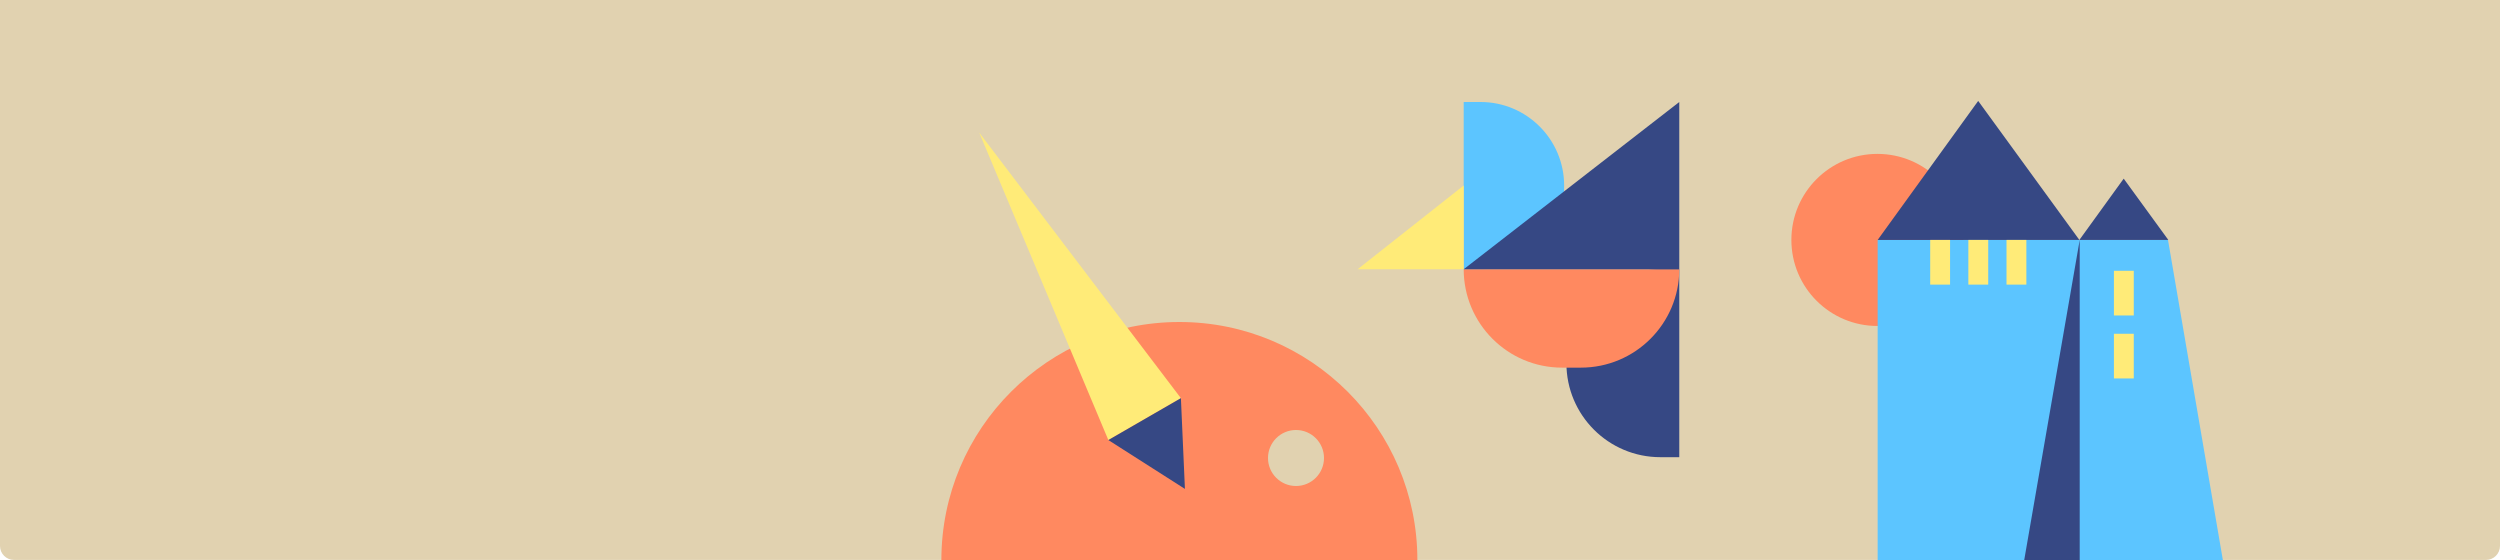 <?xml version="1.0" encoding="UTF-8"?>
<svg width="1250px" height="280px" viewBox="0 0 1250 280" version="1.1" xmlns="http://www.w3.org/2000/svg" xmlns:xlink="http://www.w3.org/1999/xlink">
    <title>Artboard Copy 19</title>
    <g id="Artboard-Copy-19" stroke="none" stroke-width="1" fill="none" fill-rule="evenodd">
        <g id="Group-55" fill="#E1D2B0">
            <path d="M0,0 L1250,0 L1250,272.967 C1250,276.833 1246.866,279.967 1243,279.967 L7,279.967 C3.134,279.967 1.36162605e-15,276.833 0,272.967 L0,0 L0,0 Z" id="Rectangle"></path>
        </g>
        <g id="Group-3" transform="translate(678.8, 51)">
            <g id="Group" transform="translate(103.874, 82.931)" fill="#364884">
                <path d="M0.532,0.698 L9.983,0.698 C35.929,0.698 56.963,21.732 56.963,47.679 C56.963,73.625 35.929,94.659 9.983,94.659 L0.532,94.659 L0.532,94.659 L0.532,0.698 Z" id="Rectangle" transform="translate(28.748, 47.679) rotate(-180) translate(-28.748, -47.679) "></path>
            </g>
            <path d="M53.048,0 L61.459,0 C84.553,-1.13476821e-14 103.274,18.721 103.274,41.815 C103.274,64.909 84.553,83.63 61.459,83.63 L53.048,83.63 L53.048,83.63 L53.048,0 Z" id="Rectangle" fill="#5CC5FF"></path>
            <path d="M82.347,54.331 C109.514,54.331 131.538,76.355 131.538,103.522 L131.538,112.929 C131.538,140.096 109.514,162.12 82.347,162.12 L82.347,162.12 L82.347,162.12 L82.347,54.331 Z" id="Rectangle" fill="#FF8960" transform="translate(106.942, 108.225) rotate(-270) translate(-106.942, -108.225) "></path>
            <polygon id="Rectangle" fill="#FFEB78" points="53.048 41.745 53.048 83.63 0 83.63"></polygon>
            <polygon id="Rectangle" fill="#364884" points="160.837 0 160.837 83.63 53.048 83.63"></polygon>
        </g>
        <circle id="Oval" fill="#FF8960" cx="938.71" cy="119.966" r="43.021"></circle>
        <circle id="Oval" fill="#FF8960" cx="589.688" cy="280" r="119"></circle>
        <g id="Group-2" transform="translate(938.71, 49.924)">
            <rect id="Rectangle" fill="#5CC5FF" x="0.117" y="70.042" width="100.63" height="160.112"></rect>
            <polygon id="Rectangle" fill="#5CC5FF" points="99.55 70.042 145.29 70.042 172.735 230.155 72.105 230.155"></polygon>
            <polygon id="Rectangle" fill="#364884" transform="translate(50.546, 35.289) scale(-1, 1) translate(-50.546, -35.289) " points="50.708 0.536 100.976 70.042 0.117 70.042"></polygon>
            <polygon id="Rectangle" fill="#364884" transform="translate(123.211, 54.719) scale(-1, 1) translate(-123.211, -54.719) " points="123.283 39.396 145.447 70.042 100.976 70.042"></polygon>
            <rect id="Rectangle" fill="#FFEB78" x="45.467" y="70.042" width="9.929" height="22.341"></rect>
            <rect id="Rectangle" fill="#FFEB78" x="118.247" y="85.468" width="9.929" height="22.341"></rect>
            <rect id="Rectangle" fill="#FFEB78" x="118.247" y="116.958" width="9.929" height="22.341"></rect>
            <rect id="Rectangle" fill="#FFEB78" x="26.389" y="70.042" width="9.929" height="22.341"></rect>
            <rect id="Rectangle" fill="#FFEB78" x="64.544" y="70.042" width="9.929" height="22.341"></rect>
        </g>
        <polygon id="Rectangle" fill="#364884" points="1039.853 119.966 1039.853 280.079 1012.095 280.079"></polygon>
        <g id="Group-4" transform="translate(540.808, 155.396) rotate(-30) translate(-540.808, -155.396) translate(519.308, 52.396)">
            <polygon id="Rectangle" fill="#FFEB78" transform="translate(21.705, 82.942) rotate(-270) translate(-21.705, -82.942) " points="104.411 62 104.411 103.885 -61 82.942"></polygon>
            <polygon id="Rectangle" fill="#364884" transform="translate(21.705, 185.809) scale(-1, 1) rotate(-90) translate(-21.705, -185.809) " points="41.853 164.866 41.853 206.751 1.558 185.809"></polygon>
        </g>
        <circle id="Oval" fill="#E1D2B0" cx="648" cy="229" r="14"></circle>
    </g>
</svg>